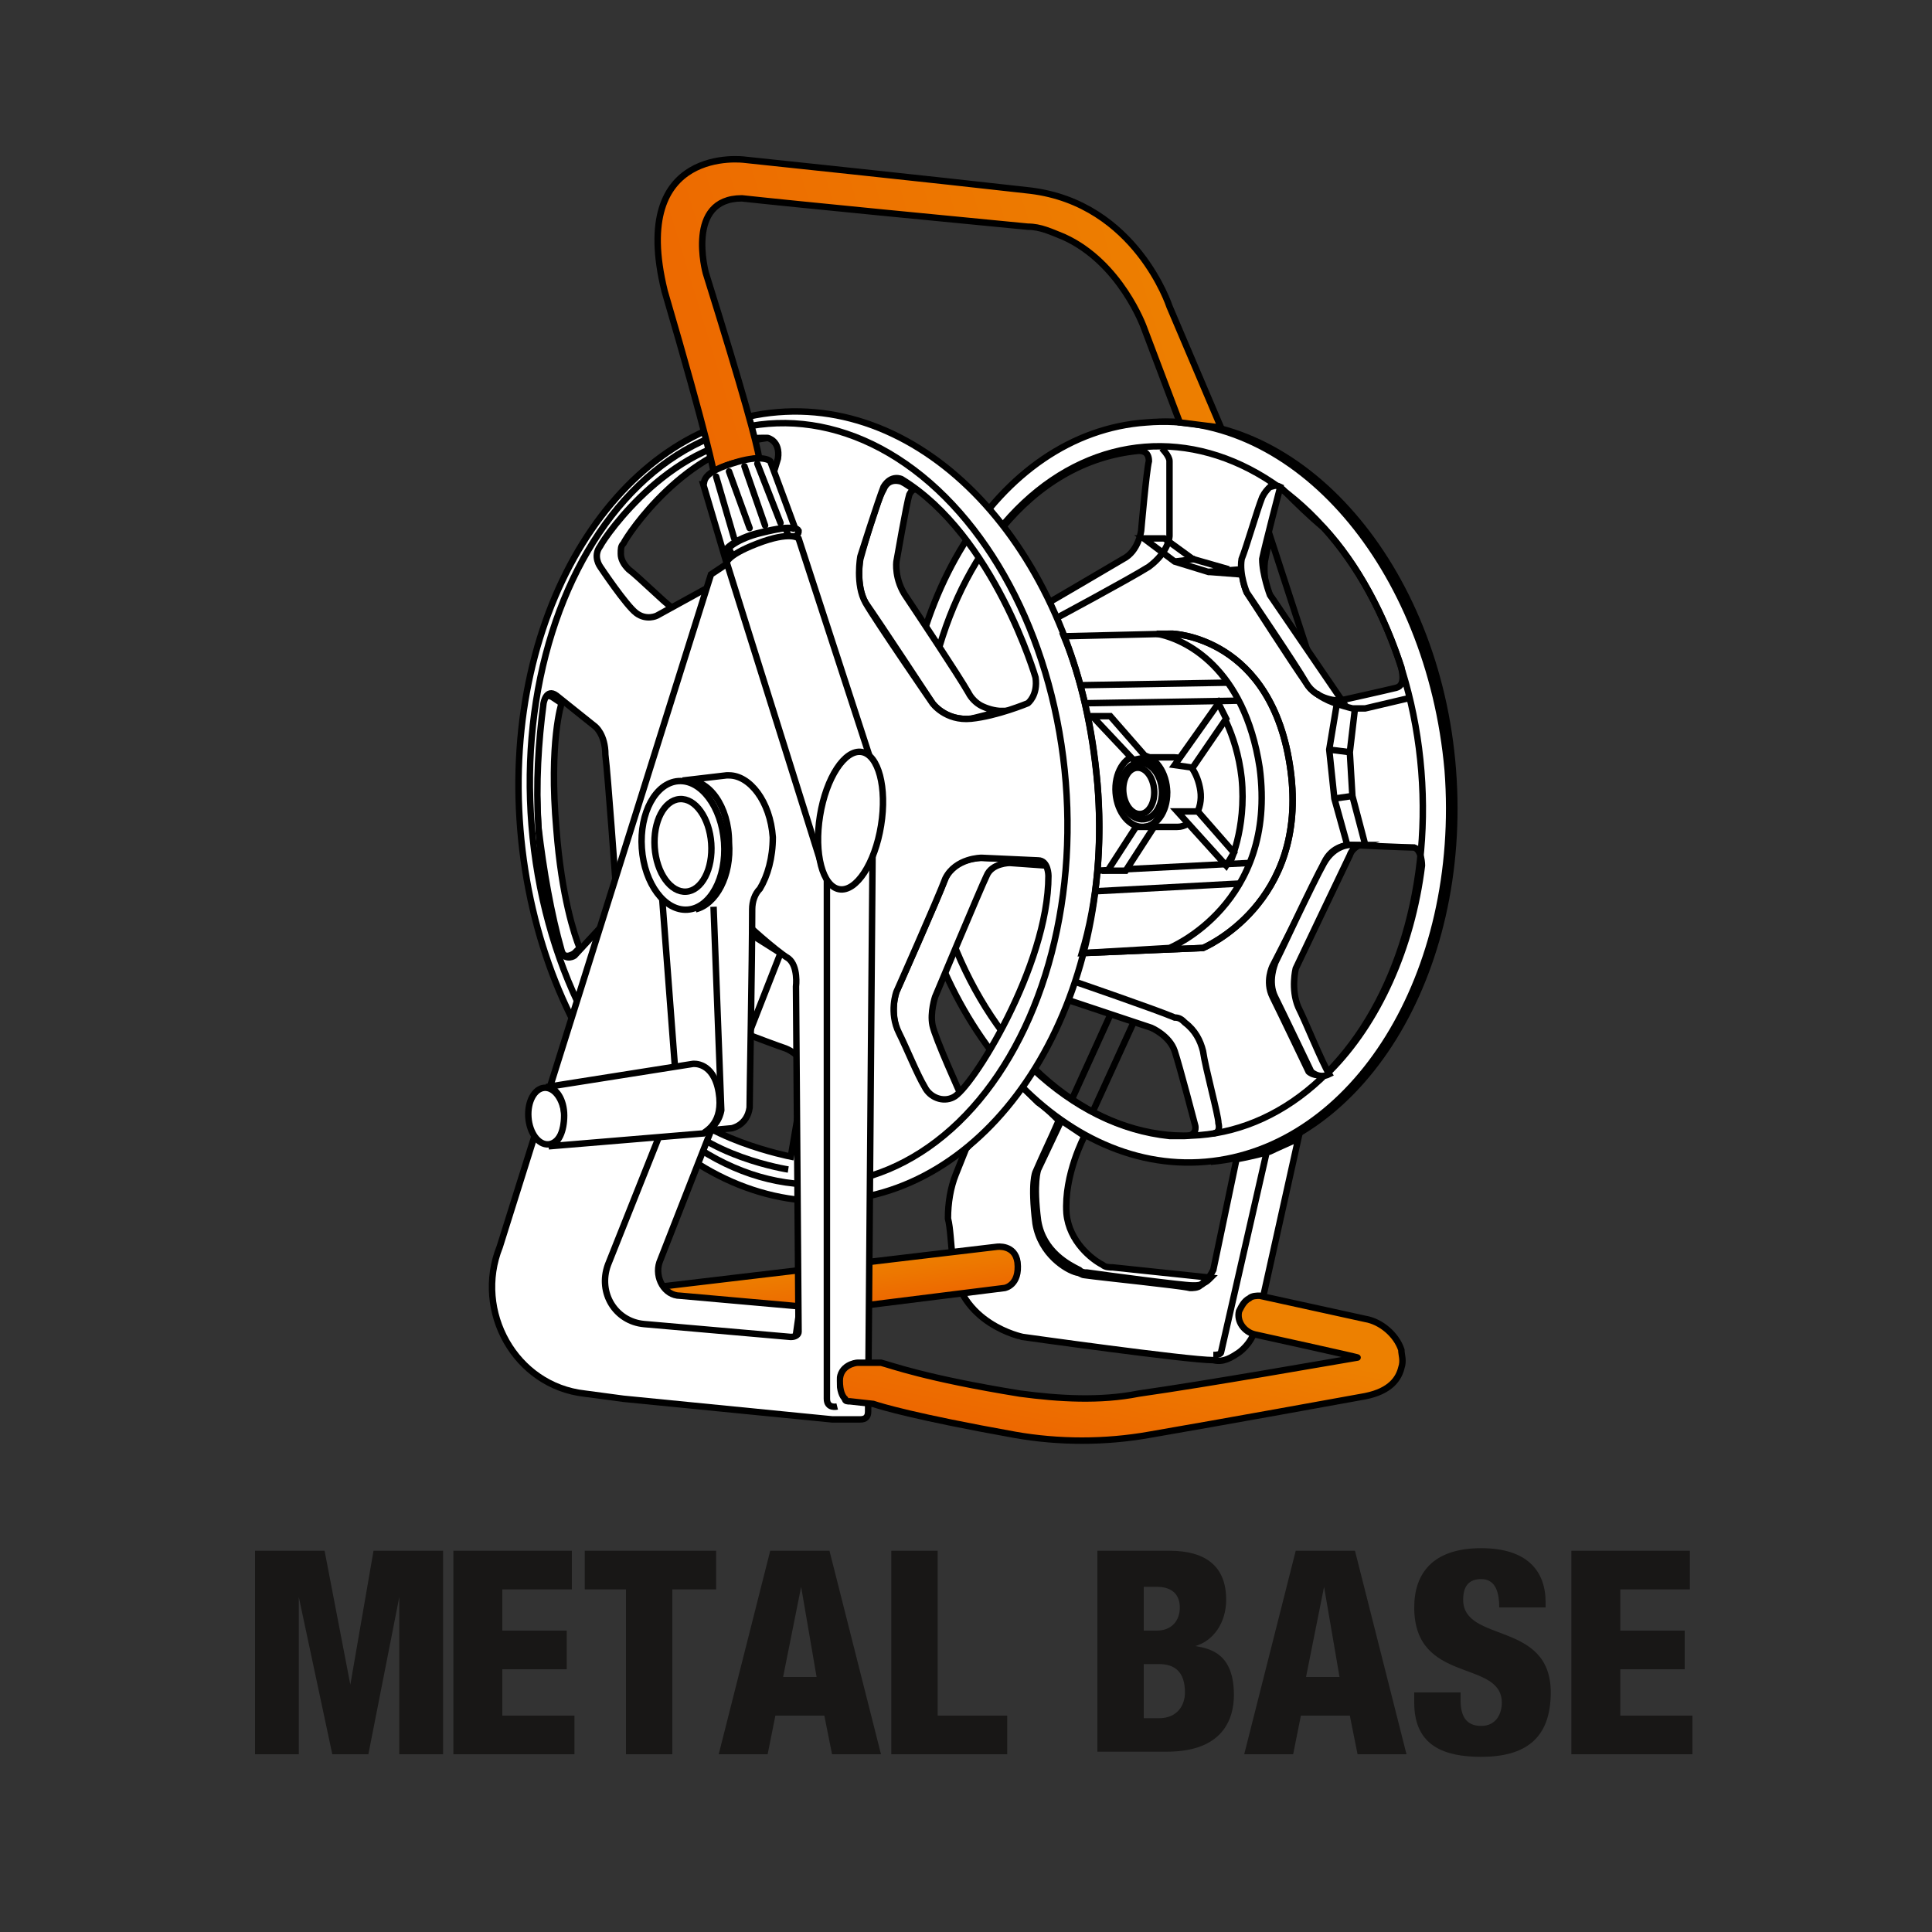 <?xml version="1.0" encoding="utf-8"?>
<!-- Generator: Adobe Illustrator 26.5.0, SVG Export Plug-In . SVG Version: 6.00 Build 0)  -->
<svg version="1.1" id="Layer_1" xmlns="http://www.w3.org/2000/svg" xmlns:xlink="http://www.w3.org/1999/xlink" x="0px" y="0px"
	 viewBox="0 0 75 75" style="enable-background:new 0 0 75 75;" xml:space="preserve">
<rect x="0" y="0" width="75" height="75" fill="#333333" stroke="none"/>
<style type="text/css">
	.st0{fill:#FFFFFF;stroke:#ED6600;stroke-width:1.455;stroke-miterlimit:10;}
	.st1{fill:url(#SVGID_1_);}
	.st2{display:none;fill:#FFFFFF;stroke:#ED6600;stroke-width:1.455;stroke-miterlimit:10;}
	.st3{fill:url(#SVGID_00000098917667122172704310000011866270209755297933_);}
	.st4{opacity:0.35;}
	.st5{fill:url(#SVGID_00000036970374572578979010000005328739373971176074_);}
	.st6{fill:#FFFFFF;stroke:#000000;stroke-width:0.25;stroke-miterlimit:10;}
	.st7{fill:none;stroke:#000000;stroke-width:0.25;stroke-miterlimit:10;}
	
		.st8{fill:url(#SVGID_00000051373122912204798100000008226761265514659752_);stroke:#000000;stroke-width:0.25;stroke-miterlimit:10;}
	
		.st9{fill:url(#SVGID_00000124119530602692693390000007728208255231986587_);stroke:#000000;stroke-width:0.25;stroke-miterlimit:10;}
	.st10{fill:none;stroke:#000000;stroke-width:0.25;stroke-linecap:round;stroke-linejoin:round;stroke-miterlimit:10;}
	
		.st11{fill:url(#SVGID_00000087411382542561104750000001892512088919316913_);stroke:#000000;stroke-width:0.25;stroke-miterlimit:10;}
	.st12{fill:url(#SVGID_00000023260092253335321060000017740033906837237676_);}
	.st13{fill:url(#SVGID_00000119840522470664276970000007853999395386998407_);}
	.st14{fill:url(#SVGID_00000116234142228807182350000004011669523254411398_);}
	.st15{fill:url(#SVGID_00000120559590454113925670000003715284151093246365_);}
	.st16{fill:#FFFFFF;stroke:#000000;stroke-width:0.241;stroke-miterlimit:10;}
	
		.st17{clip-path:url(#SVGID_00000118384827150769513290000012664774287917895596_);fill:#FFFFFF;stroke:#000000;stroke-width:0.241;stroke-miterlimit:10;}
	.st18{fill:none;stroke:#000000;stroke-width:0.241;stroke-miterlimit:10;}
	
		.st19{clip-path:url(#SVGID_00000140007378533296671260000017223047320694911145_);fill:none;stroke:#000000;stroke-width:0.241;stroke-miterlimit:10;}
	
		.st20{fill:url(#SVGID_00000163775221348871927300000013283036782527316919_);stroke:#000000;stroke-width:0.241;stroke-miterlimit:10;}
	
		.st21{fill:url(#SVGID_00000055683294299620125430000007106812652221330104_);stroke:#000000;stroke-width:0.241;stroke-miterlimit:10;}
	.st22{fill:none;stroke:#000000;stroke-width:0.241;stroke-linecap:round;stroke-linejoin:round;stroke-miterlimit:10;}
	
		.st23{fill:url(#SVGID_00000175323819782129522960000002609290560788370099_);stroke:#000000;stroke-width:0.241;stroke-miterlimit:10;}
	.st24{fill:none;stroke:#000000;stroke-width:0.237;stroke-linejoin:round;stroke-miterlimit:10;}
	.st25{fill:#FFFFFF;stroke:#000000;stroke-width:0.237;stroke-linejoin:round;stroke-miterlimit:10;}
	
		.st26{fill:url(#SVGID_00000126311444830715760570000001274312518144583586_);stroke:#000000;stroke-width:0.237;stroke-linejoin:round;stroke-miterlimit:10;}
	
		.st27{fill:url(#SVGID_00000180346499531273997700000015063305373647600788_);stroke:#000000;stroke-width:0.237;stroke-miterlimit:10;}
	
		.st28{fill:url(#SVGID_00000099634062269521251070000015916005748645548935_);stroke:#000000;stroke-width:0.237;stroke-linejoin:round;stroke-miterlimit:10;}
	
		.st29{fill:url(#SVGID_00000013183863135733449970000005800642837911144611_);stroke:#000000;stroke-width:0.237;stroke-linejoin:round;stroke-miterlimit:10;}
	.st30{fill:#ED7000;}
	.st31{fill:#181716;}
	.st32{fill:#ED7000;stroke:#FFFFFF;stroke-width:0.117;stroke-miterlimit:10;}
	.st33{display:none;fill:#FFFFFF;stroke:#ED7000;stroke-width:1.346;stroke-miterlimit:10;}
	.st34{fill:none;stroke:#ED7000;stroke-width:1.234;stroke-miterlimit:10;}
	
		.st35{fill:url(#SVGID_00000085965502587621134690000014855579458869927078_);stroke:#181716;stroke-width:0.499;stroke-miterlimit:10;}
	.st36{fill:none;stroke:#181716;stroke-width:0.499;stroke-miterlimit:10;}
	
		.st37{fill:url(#SVGID_00000122698998119390948060000003006921237242953111_);stroke:#181716;stroke-width:0.499;stroke-miterlimit:10;}
	.st38{fill:#FFFFFF;stroke:#181716;stroke-width:0.499;stroke-miterlimit:10;}
	.st39{fill:#181716;stroke:#181716;stroke-width:0.499;stroke-miterlimit:10;}
	.st40{fill:#54565A;stroke:#181716;stroke-width:0.499;stroke-miterlimit:10;}
	.st41{clip-path:url(#SVGID_00000125598167093755051440000013837432652954738609_);}
	.st42{fill-rule:evenodd;clip-rule:evenodd;fill:#54565A;stroke:#737478;stroke-width:0.631;stroke-miterlimit:10;}
	.st43{fill-rule:evenodd;clip-rule:evenodd;fill:none;stroke:#737478;stroke-width:2.482;stroke-miterlimit:10;}
	.st44{fill-rule:evenodd;clip-rule:evenodd;fill:#54565A;stroke:#A4A5A8;stroke-width:0.631;stroke-miterlimit:10;}
	.st45{fill-rule:evenodd;clip-rule:evenodd;fill:none;stroke:#A4A5A8;stroke-width:2.482;stroke-miterlimit:10;}
	.st46{fill-rule:evenodd;clip-rule:evenodd;fill:#54565A;stroke:#C7C8C9;stroke-width:0.631;stroke-miterlimit:10;}
	.st47{fill-rule:evenodd;clip-rule:evenodd;fill:none;stroke:#C7C8C9;stroke-width:2.482;stroke-miterlimit:10;}
	.st48{fill-rule:evenodd;clip-rule:evenodd;fill:url(#SVGID_00000070119119614364088070000013423886939785137582_);}
	.st49{fill-rule:evenodd;clip-rule:evenodd;fill:url(#SVGID_00000183944019902153552230000017003273664253483907_);}
	.st50{fill-rule:evenodd;clip-rule:evenodd;fill:none;stroke:#181716;stroke-width:0.631;stroke-miterlimit:10;}
	.st51{fill-rule:evenodd;clip-rule:evenodd;fill:#FFFFFF;stroke:#181716;stroke-width:0.631;stroke-miterlimit:10;}
	.st52{fill-rule:evenodd;clip-rule:evenodd;fill:#54565A;stroke:#181716;stroke-width:0.631;stroke-miterlimit:10;}
	.st53{fill-rule:evenodd;clip-rule:evenodd;fill:none;stroke:#181716;stroke-width:2.482;stroke-miterlimit:10;}
	.st54{clip-path:url(#SVGID_00000092428477555530249630000016364135239493555854_);}
	.st55{fill-rule:evenodd;clip-rule:evenodd;fill:none;stroke:#FFFFFF;stroke-width:0.565;stroke-miterlimit:10;}
	.st56{fill-rule:evenodd;clip-rule:evenodd;fill:none;stroke:#181716;stroke-width:0.565;stroke-miterlimit:10;}
	.st57{fill-rule:evenodd;clip-rule:evenodd;fill:none;stroke:#737478;stroke-width:0.565;stroke-miterlimit:10;}
	.st58{fill-rule:evenodd;clip-rule:evenodd;fill:none;stroke:#75767A;stroke-width:0.565;stroke-miterlimit:10;}
	.st59{fill:#1B75B2;}
	.st60{fill:#FFFFFF;}
	.st61{clip-path:url(#SVGID_00000080925922265970817190000013248779093930597030_);}
	.st62{fill:#54565A;}
	.st63{fill:#949598;}
	.st64{fill:#1A1C1C;}
	.st65{clip-path:url(#SVGID_00000011003451717682813490000001381014369959652992_);}
	.st66{fill-rule:evenodd;clip-rule:evenodd;fill:#FFFFFF;stroke:#181716;stroke-width:0.565;stroke-miterlimit:10;}
	.st67{fill-rule:evenodd;clip-rule:evenodd;fill:none;stroke:#181716;stroke-width:2.222;stroke-miterlimit:10;}
	.st68{clip-path:url(#SVGID_00000119112696212960429000000018341580070857125512_);}
	.st69{fill:none;stroke:#181716;stroke-width:1.808;stroke-miterlimit:10;}
	
		.st70{fill:none;stroke:url(#SVGID_00000152230629483931827310000011350026551690918820_);stroke-width:1.808;stroke-linecap:round;stroke-miterlimit:10;}
	.st71{opacity:0.15;}
	.st72{fill:none;stroke:#181716;stroke-width:0.221;stroke-linejoin:round;stroke-miterlimit:10;}
	.st73{fill:#A7A8A9;stroke:#181716;stroke-width:0.221;stroke-linecap:round;stroke-linejoin:round;stroke-miterlimit:10;}
	.st74{fill:#54565A;stroke:#181716;stroke-width:0.221;stroke-linecap:round;stroke-linejoin:round;stroke-miterlimit:10;}
	.st75{fill:#A5A7A3;stroke:#181716;stroke-width:0.221;stroke-linecap:round;stroke-linejoin:round;stroke-miterlimit:10;}
	.st76{fill:#54565A;stroke:#181716;stroke-width:0.221;stroke-linejoin:round;stroke-miterlimit:10;}
	.st77{fill:#27A0D7;}
	.st78{fill-rule:evenodd;clip-rule:evenodd;fill:#FFFFFF;}
	
		.st79{fill:url(#SVGID_00000080907343660131207520000007329008689417533075_);stroke:#181716;stroke-width:0.151;stroke-miterlimit:10;}
	.st80{fill:#6D6E71;stroke:#181716;stroke-width:0.151;stroke-miterlimit:10;}
	.st81{fill:none;stroke:#181716;stroke-width:0.687;stroke-miterlimit:10;}
	.st82{fill-rule:evenodd;clip-rule:evenodd;fill:#6D6E71;stroke:#181716;stroke-width:0.687;stroke-miterlimit:10;}
	
		.st83{fill-rule:evenodd;clip-rule:evenodd;fill:url(#SVGID_00000113315309112336571080000009390651394137588114_);stroke:#181716;stroke-width:0.687;stroke-miterlimit:10;}
	.st84{fill-rule:evenodd;clip-rule:evenodd;fill:#FFFFFF;stroke:#181716;stroke-width:0.687;stroke-miterlimit:10;}
	.st85{fill:#808080;stroke:#181716;stroke-width:0.151;stroke-miterlimit:10;}
	.st86{fill:none;stroke:#181716;stroke-width:0.151;stroke-miterlimit:10;}
	
		.st87{fill:url(#SVGID_00000026857913718673862710000009249744055199404176_);stroke:#181716;stroke-width:0.151;stroke-miterlimit:10;}
	.st88{fill-rule:evenodd;clip-rule:evenodd;fill:none;stroke:#181716;stroke-width:0.687;stroke-miterlimit:10;}
	
		.st89{fill-rule:evenodd;clip-rule:evenodd;fill:url(#SVGID_00000052063328825778458540000011308773587493557658_);stroke:#181716;stroke-width:0.687;stroke-miterlimit:10;}
	
		.st90{fill-rule:evenodd;clip-rule:evenodd;fill:#6D6E71;stroke:#181716;stroke-width:0.516;stroke-linecap:round;stroke-linejoin:round;stroke-miterlimit:10;}
	
		.st91{fill-rule:evenodd;clip-rule:evenodd;fill:url(#SVGID_00000157292109913926257530000002683597111354228392_);stroke:#181716;stroke-width:0.516;stroke-linecap:round;stroke-linejoin:round;stroke-miterlimit:10;}
	
		.st92{fill-rule:evenodd;clip-rule:evenodd;fill:#6D6E71;stroke:#181716;stroke-width:0.343;stroke-linecap:round;stroke-linejoin:round;stroke-miterlimit:10;}
	
		.st93{fill-rule:evenodd;clip-rule:evenodd;fill:#E31C24;stroke:#181716;stroke-width:0.516;stroke-linecap:round;stroke-linejoin:round;stroke-miterlimit:10;}
	
		.st94{fill-rule:evenodd;clip-rule:evenodd;fill:url(#SVGID_00000106860001450662244800000007145897433569070254_);stroke:#181716;stroke-width:0.516;stroke-linecap:round;stroke-linejoin:round;stroke-miterlimit:10;}
	.st95{display:none;fill:#FFFFFF;stroke:#ED6600;stroke-width:1.46;stroke-miterlimit:10;}
	.st96{fill:none;stroke:#ED7000;stroke-width:1.04;stroke-miterlimit:10;}
	.st97{clip-path:url(#SVGID_00000002363428314155855890000005601148295276479143_);}
	.st98{fill:#B0B1B2;}
	.st99{clip-path:url(#SVGID_00000137110336827840761320000012221303567004424596_);}
	.st100{fill:none;stroke:#181716;stroke-width:0.825;stroke-linejoin:round;stroke-miterlimit:10;}
	.st101{fill:#FFFFFF;stroke:#181716;stroke-width:0.825;stroke-linejoin:round;stroke-miterlimit:10;}
	.st102{fill:none;stroke:#ED7000;stroke-width:7.58;stroke-linejoin:round;stroke-miterlimit:10;}
	
		.st103{fill:url(#SVGID_00000117663358701606624910000006458766545444971151_);stroke:#181716;stroke-width:0.551;stroke-miterlimit:10;}
	.st104{fill:#9D9FA2;stroke:#181716;stroke-width:0.551;stroke-miterlimit:10;}
	
		.st105{fill:url(#SVGID_00000066501064434985057780000010064775741237334444_);stroke:#181716;stroke-width:0.551;stroke-miterlimit:10;}
	
		.st106{fill:url(#SVGID_00000020370733771165224190000003922557967038882459_);stroke:#181716;stroke-width:0.551;stroke-miterlimit:10;}
	.st107{fill:none;stroke:#181716;stroke-width:0.551;stroke-miterlimit:10;}
	.st108{fill:#9D9FA2;stroke:#181716;stroke-width:0.278;stroke-miterlimit:10;}
	
		.st109{clip-path:url(#SVGID_00000155826703264658211340000007577565045520022710_);fill:url(#SVGID_00000000937066855053659990000002731373206657730717_);stroke:#181716;stroke-width:0.441;stroke-miterlimit:10;}
	
		.st110{clip-path:url(#SVGID_00000155826703264658211340000007577565045520022710_);fill:#58595B;stroke:#181716;stroke-width:0.441;stroke-miterlimit:10;}
	
		.st111{clip-path:url(#SVGID_00000155826703264658211340000007577565045520022710_);fill:url(#SVGID_00000106834387727488561160000003381193068525440149_);stroke:#181716;stroke-width:0.441;stroke-miterlimit:10;}
	.st112{clip-path:url(#SVGID_00000165919694825233803240000005437618659874706615_);}
	
		.st113{fill:url(#SVGID_00000157279609775928717710000010812190002466532026_);stroke:#181716;stroke-width:0.551;stroke-miterlimit:10;}
	
		.st114{fill:url(#SVGID_00000050637147163434754730000010432005088330313621_);stroke:#181716;stroke-width:0.551;stroke-miterlimit:10;}
	
		.st115{fill:url(#SVGID_00000021108074570066884120000015311953145447814320_);stroke:#181716;stroke-width:0.551;stroke-miterlimit:10;}
	
		.st116{clip-path:url(#SVGID_00000055683570106736045420000012881233120644988093_);fill:url(#SVGID_00000078032013416180573480000008900684485688897704_);stroke:#181716;stroke-width:0.441;stroke-miterlimit:10;}
	
		.st117{clip-path:url(#SVGID_00000055683570106736045420000012881233120644988093_);fill:#58595B;stroke:#181716;stroke-width:0.441;stroke-miterlimit:10;}
	
		.st118{clip-path:url(#SVGID_00000055683570106736045420000012881233120644988093_);fill:url(#SVGID_00000010294907019773941920000015801835201745120386_);stroke:#181716;stroke-width:0.441;stroke-miterlimit:10;}
	.st119{clip-path:url(#SVGID_00000037657890116645438140000017144830156381041798_);}
	
		.st120{fill:url(#SVGID_00000070823107945384692110000008076720935959882900_);stroke:#181716;stroke-width:0.551;stroke-miterlimit:10;}
	
		.st121{fill:url(#SVGID_00000047772655990729651280000002127184839808132224_);stroke:#181716;stroke-width:0.551;stroke-miterlimit:10;}
	
		.st122{fill:url(#SVGID_00000076582302672258648870000005199978008958306709_);stroke:#181716;stroke-width:0.551;stroke-miterlimit:10;}
	
		.st123{clip-path:url(#SVGID_00000032614584014890464100000006124825330566582194_);fill:url(#SVGID_00000125577836153370106660000007128541315635026058_);stroke:#181716;stroke-width:0.441;stroke-miterlimit:10;}
	
		.st124{clip-path:url(#SVGID_00000032614584014890464100000006124825330566582194_);fill:#58595B;stroke:#181716;stroke-width:0.441;stroke-miterlimit:10;}
	
		.st125{clip-path:url(#SVGID_00000032614584014890464100000006124825330566582194_);fill:url(#SVGID_00000050642484331134997450000014370912504092885157_);stroke:#181716;stroke-width:0.441;stroke-miterlimit:10;}
	.st126{clip-path:url(#SVGID_00000182526703266016198220000011974662324001583801_);}
	.st127{display:none;fill:#FFFFFF;stroke:#ED7000;stroke-width:1.341;stroke-miterlimit:10;}
	.st128{fill-rule:evenodd;clip-rule:evenodd;fill:#54565A;stroke:#737478;stroke-width:0.55;stroke-miterlimit:10;}
	.st129{fill-rule:evenodd;clip-rule:evenodd;fill:none;stroke:#737478;stroke-width:2.162;stroke-miterlimit:10;}
	.st130{fill-rule:evenodd;clip-rule:evenodd;fill:#54565A;stroke:#A4A5A8;stroke-width:0.55;stroke-miterlimit:10;}
	.st131{fill-rule:evenodd;clip-rule:evenodd;fill:none;stroke:#A4A5A8;stroke-width:2.162;stroke-miterlimit:10;}
	.st132{fill-rule:evenodd;clip-rule:evenodd;fill:#54565A;stroke:#C7C8C9;stroke-width:0.55;stroke-miterlimit:10;}
	.st133{fill-rule:evenodd;clip-rule:evenodd;fill:none;stroke:#C7C8C9;stroke-width:2.162;stroke-miterlimit:10;}
	.st134{fill-rule:evenodd;clip-rule:evenodd;fill:#FFFFFF;stroke:#181716;stroke-width:0.55;stroke-miterlimit:10;}
	.st135{fill-rule:evenodd;clip-rule:evenodd;fill:#54565A;stroke:#181716;stroke-width:0.55;stroke-miterlimit:10;}
	.st136{fill-rule:evenodd;clip-rule:evenodd;fill:none;stroke:#181716;stroke-width:2.162;stroke-miterlimit:10;}
	.st137{clip-path:url(#SVGID_00000150822222659842456330000002382164634152119969_);}
	
		.st138{fill:url(#SVGID_00000067935926212016859810000000746140849305411257_);stroke:#181716;stroke-width:0.358;stroke-miterlimit:10;}
	
		.st139{fill:url(#SVGID_00000012455101932691111820000014846105852153669261_);stroke:#181716;stroke-width:0.358;stroke-miterlimit:10;}
	.st140{fill:none;stroke:#181716;stroke-width:0.358;stroke-miterlimit:10;}
	
		.st141{fill-rule:evenodd;clip-rule:evenodd;fill:url(#SVGID_00000181780560902468491920000009604361380693613717_);stroke:#181716;stroke-width:0.358;stroke-miterlimit:10;}
	.st142{fill-rule:evenodd;clip-rule:evenodd;fill:#FFFFFF;stroke:#181716;stroke-width:0.358;stroke-miterlimit:10;}
	
		.st143{fill:url(#SVGID_00000156585121383413602590000013609576814129339531_);stroke:#181716;stroke-width:0.358;stroke-miterlimit:10;}
	
		.st144{fill:url(#SVGID_00000108993745675113574430000016734771918778997388_);stroke:#181716;stroke-width:0.358;stroke-miterlimit:10;}
	
		.st145{fill:url(#SVGID_00000119833064774183908770000017003817325326079907_);stroke:#181716;stroke-width:0.358;stroke-miterlimit:10;}
	
		.st146{fill:url(#SVGID_00000133495056474059657380000018187177503749113257_);stroke:#181716;stroke-width:0.358;stroke-miterlimit:10;}
	.st147{fill:#FFFFFF;stroke:#181716;stroke-width:0.358;stroke-miterlimit:10;}
	.st148{display:none;fill:#FFFFFF;stroke:#ED7000;stroke-width:1.345;stroke-miterlimit:10;}
	.st149{fill:none;stroke:#ED7000;stroke-width:1.233;stroke-miterlimit:10;}
	
		.st150{fill:url(#SVGID_00000040549418089413415370000011973911570877421955_);stroke:#181716;stroke-width:0.499;stroke-miterlimit:10;}
	.st151{fill:#FFFFFF;stroke:#181716;stroke-width:0.454;stroke-miterlimit:10;}
	
		.st152{fill:url(#SVGID_00000133529609284262363830000006673450169401686455_);stroke:#181716;stroke-width:0.499;stroke-linejoin:round;stroke-miterlimit:10;}
	
		.st153{fill:url(#SVGID_00000094596101516508661270000004314452733056242854_);stroke:#181716;stroke-width:0.499;stroke-miterlimit:10;}
	
		.st154{fill:url(#SVGID_00000135668020205268730230000015126072813988736444_);stroke:#181716;stroke-width:0.499;stroke-miterlimit:10;}
	
		.st155{fill:url(#SVGID_00000135692605629702354560000011383750047053632425_);stroke:#181716;stroke-width:0.499;stroke-miterlimit:10;}
	
		.st156{fill:url(#SVGID_00000024690731287312439340000003203480085823914918_);stroke:#181716;stroke-width:0.499;stroke-miterlimit:10;}
	.st157{fill:none;stroke:#181716;stroke-width:0.454;stroke-miterlimit:10;}
	.st158{fill:#6D6E71;stroke:#181716;stroke-width:0.454;stroke-miterlimit:10;}
	.st159{fill:#181716;stroke:#181716;stroke-width:0.335;stroke-miterlimit:10;}
	.st160{fill:#FFFFFF;stroke:#181716;stroke-width:0.335;stroke-miterlimit:10;}
	.st161{clip-path:url(#SVGID_00000052076795576781057220000007295766277033728143_);}
	.st162{fill:none;stroke:#9D9FA2;stroke-width:0.905;stroke-linejoin:round;stroke-miterlimit:10;}
	.st163{fill:#FFFFFF;stroke:#9D9FA2;stroke-width:0.905;stroke-linejoin:round;stroke-miterlimit:10;}
	
		.st164{fill:url(#SVGID_00000022543810816139179510000005518996783462748084_);stroke:#000000;stroke-width:0.905;stroke-linejoin:round;stroke-miterlimit:10;}
	.st165{fill:#9D9FA2;}
	.st166{fill:#FFFFFF;stroke:#9D9FA2;stroke-width:0.905;stroke-miterlimit:10;}
	
		.st167{fill:url(#SVGID_00000003091015289212750660000009163467911915723423_);stroke:#000000;stroke-width:0.905;stroke-linejoin:round;stroke-miterlimit:10;}
	
		.st168{fill:url(#SVGID_00000076586515934092507800000012109723926793658811_);stroke:#000000;stroke-width:0.905;stroke-linejoin:round;stroke-miterlimit:10;}
	
		.st169{fill:url(#SVGID_00000054956581743429621530000004305031102549182605_);stroke:#000000;stroke-width:0.905;stroke-linejoin:round;stroke-miterlimit:10;}
	.st170{fill:none;stroke:#000000;stroke-width:0.905;stroke-linejoin:round;stroke-miterlimit:10;}
</style>
<g>
	<path class="st2" d="M62.2,73.9H12.8c-6.4,0-11.6-5.2-11.6-11.6V12.8c0-6.4,5.2-11.6,11.6-11.6h49.5c6.4,0,11.6,5.2,11.6,11.6v49.5
		C73.9,68.7,68.7,73.9,62.2,73.9z"/>
	<g>
		<g>
			<g>
				<g>
					<polygon class="st6" points="39,41.3 39,41.3 39,41.3 					"/>
				</g>
			</g>
			<path class="st6" d="M37.1,45.6l0.4-1l2.2-2.4c0.2,0.2,0.4,0.4,0.6,0.6c0.3,0.2,0.6,0.5,0.8,0.7c-0.3,0.7-0.6,1.3-0.9,2
				c0,0-0.2,0.4,0,2c0.2,1.2,1.2,1.8,1.6,1.9c0.1,0,0.2,0.1,0.3,0.1c0.7,0.1,3.7,0.4,4.1,0.5c0.1,0,0.3,0,0.4-0.1
				c0.2-0.1,0.4-0.4,0.5-0.6l0.9-4.3l0,0c0,0,0,0,0,0c0,0,0.6-0.1,1.3-0.3c0,0,0.2-0.1,1.1-0.5l-1.6,7.2c-0.1,0.4-0.3,0.8-0.7,1.1
				c-0.3,0.2-0.6,0.4-1,0.3c-1,0-7.4-0.9-7.4-0.9S37.2,51.4,37,49c-0.1-0.8-0.1-1.3-0.2-1.7C36.8,46.7,36.9,46.1,37.1,45.6z"/>
			<path class="st7" d="M47,45.1c5.8-0.5,10-7.3,9.4-15.2c-0.6-7.9-5.9-14-11.7-13.5"/>
			<linearGradient id="SVGID_1_" gradientUnits="userSpaceOnUse" x1="32.507" y1="50.882" x2="32.299" y2="49.064">
				<stop  offset="0" style="stop-color:#ED6600"/>
				<stop  offset="1" style="stop-color:#ED8000"/>
			</linearGradient>
			<path style="fill:url(#SVGID_1_);stroke:#000000;stroke-width:0.25;stroke-miterlimit:10;" d="M39,50l-13.6,1.7
				c0,0-0.1-1.3-0.2-1.7l13.5-1.6c0,0,0.7-0.1,0.8,0.6C39.6,49.9,39,50,39,50z"/>
			<path class="st7" d="M34.8,32.9c0,0,0,0.2-0.3,0.3"/>
			<path class="st6" d="M44.5,16.4c5.8-0.5,11,5.6,11.7,13.5c0.6,7.9-3.6,14.7-9.4,15.2c-5.8,0.5-11-5.6-11.7-13.5
				C34.5,23.6,38.7,16.8,44.5,16.4z M49.4,38.7c0.3,0.6,1.4,2.9,1.4,2.9s0.3,0.3,0.8,0c1.9-1.9,3.2-4.8,3.6-8c0,0,0-0.6-0.3-0.7
				c-0.3,0-2.5-0.1-2.5-0.1s-0.7,0-1,0.7s-2,4-2,4S49.1,38.1,49.4,38.7z M48.4,23c0,0,1.8,2.8,2.3,3.5c0.4,0.7,1.3,0.7,1.3,0.7
				s1.8-0.4,2.2-0.5c0.4-0.1,0.2-0.7,0.2-0.8c-0.7-2.1-1.7-4-3-5.4c-0.6-0.5-1.1-1-1.4-1.3c-0.1-0.1-0.1-0.1-0.2-0.2
				c-0.1-0.1-0.3-0.1-0.4,0c-0.2,0.1-0.3,0.2-0.3,0.4c-0.2,0.5-0.6,1.9-0.8,2.4C48.1,22.4,48.4,23,48.4,23z M45.4,44.1
				c0.2,0,0.4,0,0.5,0c0,0,0.1,0,0.1,0c0.5,0,0.4-0.4,0.4-0.4s-0.6-2.3-0.8-2.9c-0.2-0.6-0.9-0.9-0.9-0.9l-3.3-1.1
				c-0.2,0.9-1.3,2.7-1.3,2.7C41.7,43,43.5,43.9,45.4,44.1z M40.7,23.4c0,0,2.4-1.4,2.9-1.7c0.6-0.3,0.7-1.1,0.7-1.1
				s0.2-2.3,0.3-2.7c0-0.4-0.3-0.4-0.4-0.4c-2.1,0.2-3.9,1.3-5.3,3C39.5,20.9,40.7,23.4,40.7,23.4z"/>
			
				<ellipse transform="matrix(0.997 -7.981277e-02 7.981277e-02 0.997 -2.309 3.73)" class="st7" cx="45.5" cy="30.7" rx="9.7" ry="13.4"/>
			<path class="st6" d="M33.4,21.7c0,0,0.6-2.2,0.9-2.7c0.2-0.5,0.7-0.3,0.7-0.3c0.2,0.1,0.3,0.2,0.5,0.3c0,0-0.1,0-0.2,0.2
				c-0.1,0.3-0.5,2.6-0.5,2.6s-0.1,0.7,0.4,1.4c0.4,0.6,2,3,2.4,3.7c0.1,0.2,0.3,0.4,0.5,0.5c0.2,0.1,0.5,0.2,0.8,0.2
				c-0.4,0.1-0.8,0.2-1.2,0.3c-1,0.1-1.5-0.6-1.5-0.6s-2.1-3.2-2.6-3.9C33.2,22.7,33.4,21.7,33.4,21.7z"/>
			<path class="st6" d="M34.8,38.5c0,0,1.6-3.6,1.9-4.4c0.3-0.8,1.4-0.8,1.4-0.8l2.2,0.1c0.1,0,0.2,0.1,0.3,0.2l-1.4-0.1
				c0,0-0.7,0-0.9,0.5c-0.2,0.4-2,4.7-2,4.7s-0.2,0.6-0.1,1.1c0.1,0.5,1.1,2.7,1.1,2.7c-0.1,0.1-0.2,0.2-0.3,0.2c0,0,0,0,0,0
				c-0.4,0.2-0.9,0-1.1-0.4c-0.3-0.6-0.8-1.5-1-2.1C34.5,39.3,34.8,38.5,34.8,38.5z"/>
			<path class="st6" d="M20.9,32.1c-0.1-1.6-0.1-3.2,0.1-4.7c0,0,0.1-0.6,0.5-0.3l0.3,0.2c0,0-0.5,1.5-0.2,4.9
				c0.2,2.6,0.7,4.1,0.9,4.6l-0.2,0.2c0,0-0.4,0.3-0.5-0.1C21.4,35.5,21.1,33.8,20.9,32.1z"/>
			<path class="st6" d="M23.2,21.2c0.2-0.4,2.9-4.4,6.5-4.2c0,0,0,0,0.1,0c-3.2,0.4-5.4,3.7-5.6,4.1c-0.1,0.1-0.1,0.2-0.1,0.4
				c0,0.2,0.1,0.4,0.3,0.6c0.4,0.3,1.4,1.3,1.7,1.5c0,0-0.4,0.2-0.4,0.3l-0.2,0.1c0,0-0.4,0.2-0.8-0.1c-0.4-0.3-1.4-1.8-1.4-1.8
				S23,21.6,23.2,21.2z"/>
			<path class="st6" d="M30.2,16c6.2-0.5,11.7,5.9,12.4,14.4c0.7,8.4-3.8,15.7-10,16.2c-6.2,0.5-11.7-5.9-12.4-14.4
				C19.5,23.7,24,16.5,30.2,16z M34.9,40.1c0.3,0.6,0.7,1.6,1,2.1c0.2,0.4,0.7,0.6,1.1,0.4c0,0,0,0,0,0c0.7-0.3,3.7-5.1,3.7-8.6
				c0,0,0-0.6-0.4-0.6l-2.2-0.1c0,0-1,0-1.4,0.8c-0.3,0.8-1.9,4.4-1.9,4.4S34.5,39.3,34.9,40.1z M33.6,23.4c0.4,0.7,2.6,3.9,2.6,3.9
				s0.5,0.7,1.5,0.6c1-0.1,2.2-0.6,2.2-0.6s0.4-0.3,0.3-1c0,0-1.6-5.5-5.2-7.7c0,0-0.4-0.2-0.7,0.3c-0.2,0.5-0.9,2.7-0.9,2.7
				S33.2,22.7,33.6,23.4z M30.7,44.9l0.6-3.5c0,0-0.3-0.5-0.8-0.7c-0.6-0.2-3.2-1.2-3.2-1.2l-1.3,3C27.1,44.2,30.7,44.9,30.7,44.9z
				 M24.7,23.8c0.4,0.3,0.8,0.1,0.8,0.1l2-1.1l1.4-0.8c0,0,1.1-3.5,1.3-4.2c0.1-0.7-0.4-0.8-0.4-0.8c-3.6-0.1-6.3,3.8-6.5,4.2
				C23,21.6,23.3,22,23.3,22S24.3,23.5,24.7,23.8z M20.9,32.1c0.1,1.8,0.4,3.4,0.9,4.9c0.2,0.3,0.5,0.1,0.5,0.1l1.2-1.3l0.4-1.5
				c0,0-0.3-4.2-0.4-5c0-0.8-0.4-1.1-0.4-1.1L21.6,27c-0.4-0.3-0.5,0.3-0.5,0.3C20.9,28.8,20.8,30.4,20.9,32.1z"/>
			
				<ellipse transform="matrix(0.997 -7.981277e-02 7.981277e-02 0.997 -2.393 2.572)" class="st7" cx="31" cy="31.2" rx="10.4" ry="14.8"/>
			<path class="st7" d="M30.6,45.4c0,0-3.3-0.5-4.7-2.4"/>
			<g>
				<path class="st6" d="M52.1,27.2L52.1,27.2L52.1,27.2C52.1,27.1,52.1,27.2,52.1,27.2z"/>
				<path class="st7" d="M50.8,25.4l-1.5-4.6l-0.2,1c0,0-0.1,0.8,0.2,1.3C49.6,23.5,50.8,25.4,50.8,25.4z"/>
				<path class="st6" d="M49.3,23.1l2.8,4.1c0,0,0,0,0,0c0,0-0.1,0-0.1,0s-0.9,0-1.3-0.7c-0.4-0.7-2.3-3.5-2.3-3.5s-0.3-0.7-0.2-1.3
					c0.2-0.5,0.6-1.9,0.8-2.4c0.1-0.2,0.2-0.3,0.3-0.4c0.1,0,0.2-0.1,0.4,0c0,0-0.6,2.3-0.7,2.8C49,22.3,49.3,23.1,49.3,23.1z"/>
			</g>
			<path class="st6" d="M51.4,33.5c0.4-0.7,1-0.7,1-0.7s0.1,0,0.4,0c0,0-0.3,0.1-0.4,0.4c-0.1,0.2-2.1,4.4-2.1,4.4s-0.2,0.8,0.1,1.5
				c0.3,0.6,0.9,2.1,1.2,2.6c-0.4,0.2-0.7-0.1-0.7-0.1s-1.1-2.3-1.4-2.9c-0.3-0.6,0-1.3,0-1.3S51,34.2,51.4,33.5z"/>
			<path class="st7" d="M54.7,27.1L53,27.5c-0.2,0-0.4,0-0.5,0c-0.4-0.1-1.1-0.3-1.4-0.6"/>
			<path class="st7" d="M47.1,44c0,0,0.3,0,0.2-0.4c0-0.3-0.5-2.1-0.6-2.8c-0.1-0.4-0.3-0.8-0.7-1.1c-0.1-0.1-0.2-0.2-0.4-0.2
				c-0.7-0.3-3.9-1.4-3.9-1.4"/>
			<path class="st7" d="M45.1,17.4c0,0,0.3,0.3,0.3,0.5s0,2.9,0,2.9s0,0.6-0.8,1.2c-0.8,0.5-3.6,2-3.6,2"/>
			
				<linearGradient id="SVGID_00000164483188363749225140000000852715785272698503_" gradientUnits="userSpaceOnUse" x1="24.088" y1="15.511" x2="46.002" y2="8.84">
				<stop  offset="0" style="stop-color:#ED6600"/>
				<stop  offset="1" style="stop-color:#ED8000"/>
			</linearGradient>
			
				<path style="fill:url(#SVGID_00000164483188363749225140000000852715785272698503_);stroke:#000000;stroke-width:0.25;stroke-miterlimit:10;" d="
				M47.4,16.6l-2-4.7c0,0-1.3-4-5.4-4.5C36.5,7,28.9,6.2,28.9,6.2s-4.5-0.6-3.1,5.1c1.7,5.8,1.9,7,1.9,7c0.2-0.1,0.4-0.2,0.7-0.3
				c0.4-0.1,0.9-0.2,0.9-0.2s1.1,2.4-1.9-7.2c0,0-0.8-2.9,1.4-2.9c1.8,0.2,9,0.9,11.1,1.1c0.5,0,0.9,0.2,1.4,0.4
				c2.2,1,3.1,3.5,3.1,3.5l1.4,3.7L47.4,16.6z"/>
			<path class="st6" d="M28.2,21.5c0.1,0.2,0.7,0.1,1.5-0.1c0.6-0.2,1-0.4,1.2-0.6c0.1-0.1,0.1-0.1,0.1-0.2
				c-0.1-0.2-0.7-0.1-1.5,0.1S28.1,21.3,28.2,21.5z"/>
			<path class="st6" d="M28.4,18c1.2-0.4,1.5-0.1,1.5-0.1l1,2.7c-0.1-0.2-0.7-0.1-1.5,0.1c-0.8,0.2-1.3,0.6-1.3,0.8l-0.8-2.7
				C27.4,18.8,27.1,18.4,28.4,18z"/>
			<line class="st10" x1="30.3" y1="20.3" x2="29.4" y2="18"/>
			<line class="st10" x1="29.7" y1="20.4" x2="28.9" y2="18.1"/>
			<line class="st10" x1="29.1" y1="20.5" x2="28.3" y2="18.3"/>
			<line class="st10" x1="28.5" y1="20.9" x2="27.8" y2="18.5"/>
			<line class="st7" x1="30.6" y1="20.8" x2="30.5" y2="20.5"/>
			<line class="st7" x1="28.4" y1="21.5" x2="28.3" y2="21.3"/>
			<path class="st7" d="M42.6,30.4c-0.2-2.1-0.6-4-1.3-5.7l0,0l4.2-0.1c0,0,3.9,0.1,4.6,5.3c0.7,5.2-3.4,6.9-3.4,6.9L42,37l0,0
				C42.6,35,42.8,32.7,42.6,30.4z"/>
			<path class="st7" d="M45.4,36.8c0,0,4.2-1.7,3.5-7c-0.6-3.9-2.9-5-4-5.2l0.6,0c0,0,3.9,0.1,4.6,5.3c0.7,5.2-3.4,6.9-3.4,6.9
				L42,37l0,0c0,0,0,0,0,0L45.4,36.8z"/>
			<line class="st7" x1="48.1" y1="27.2" x2="42.1" y2="27.3"/>
			<line class="st7" x1="48.5" y1="33.5" x2="42.6" y2="33.8"/>
			<line class="st7" x1="48.1" y1="34.3" x2="42.5" y2="34.6"/>
			<line class="st7" x1="47.7" y1="26.5" x2="41.9" y2="26.6"/>
			<polyline class="st7" points="51.9,27.3 51.6,29.1 51.8,31 52.3,32.8 			"/>
			<polyline class="st7" points="52.6,27.5 52.4,29.2 52.5,30.9 53,32.8 			"/>
			<line class="st7" x1="51.6" y1="29.1" x2="52.4" y2="29.2"/>
			<line class="st7" x1="51.8" y1="31" x2="52.5" y2="30.9"/>
			<polyline class="st7" points="48.2,22.1 46.9,22.2 45.6,21.8 44.4,20.9 45.2,20.9 46.3,21.7 47.7,22.1 			"/>
			<line class="st7" x1="48.2" y1="22.3" x2="46.9" y2="22.2"/>
			<line class="st7" x1="45.6" y1="21.8" x2="46.4" y2="21.7"/>
			<path class="st7" d="M47.7,33.6c0,0,0.7-1.4,0.5-3.4c-0.2-1.8-1-2.9-1-2.9"/>
			<path class="st7" d="M44.4,32.1c0.5,0,0.9-0.7,0.9-1.4c-0.1-0.7-0.5-1.3-1-1.3l0,0l1.3,0c0,0,0,0,0,0l0,0l0,0
				c0.5,0,0.9,0.6,1,1.3c0.1,0.7-0.3,1.4-0.9,1.4c0,0-0.1,0-0.1,0L44.4,32.1L44.4,32.1C44.4,32.1,44.4,32.1,44.4,32.1z"/>
			<line class="st7" x1="41.6" y1="42.7" x2="43.1" y2="39.4"/>
			<line class="st7" x1="42.4" y1="43.2" x2="44" y2="39.7"/>
			<g>
				<path class="st6" d="M25.3,48.6C25.3,48.6,25.3,48.6,25.3,48.6C25.3,48.6,25.3,48.6,25.3,48.6z"/>
				<path class="st6" d="M25.3,48.8C25.3,48.8,25.3,48.8,25.3,48.8C25.3,48.9,25.3,48.9,25.3,48.8C25.3,48.9,25.3,48.8,25.3,48.8z"
					/>
				<path class="st6" d="M25.4,49.3c0-0.1,0-0.1,0-0.2C25.4,49.2,25.4,49.2,25.4,49.3z"/>
				<path class="st6" d="M25.4,49.7c0-0.1,0-0.1,0-0.2C25.4,49.5,25.4,49.6,25.4,49.7z"/>
			</g>
			<path class="st7" d="M28.9,35.8l-0.8-0.7c-0.2-0.1-0.4-0.1-0.5,0.1L23.8,44"/>
			<line class="st7" x1="33" y1="37.8" x2="32.8" y2="51.8"/>
			<path class="st7" d="M21.6,42.3c0,0,1.6,0.9,2.2,1.7l0.4,0.3c0.1,0.1,0.1,0.1,0,0.2L24,45.1"/>
			<path class="st7" d="M49.2,44.6l-1.8,7.9c0,0,0,0.1-0.3,0.1"/>
			<path class="st6" d="M41.2,43.5L41.2,43.5c0.3,0.2,0.6,0.4,0.9,0.6l0,0c0,0-0.8,1.5-0.7,3c0.1,1.1,1,1.8,1.4,2
				c0.1,0.1,0.3,0.1,0.4,0.1l3.8,0.4c-0.1,0.1-0.2,0.2-0.3,0.2c-0.1,0.1-0.2,0.1-0.4,0.1c-0.4,0-3.4-0.4-4.1-0.5
				c-0.1,0-0.2,0-0.3-0.1c-0.4-0.2-1.4-0.7-1.6-1.9c-0.2-1.5,0-2,0-2L41.2,43.5z"/>
			
				<ellipse transform="matrix(0.997 -7.981277e-02 7.981277e-02 0.997 -2.311 3.635)" class="st7" cx="44.3" cy="30.7" rx="1" ry="1.4"/>
			
				<ellipse transform="matrix(0.997 -7.981277e-02 7.981277e-02 0.997 -2.311 3.635)" class="st7" cx="44.3" cy="30.7" rx="0.8" ry="1.1"/>
			
				<ellipse transform="matrix(0.997 -7.981277e-02 7.981277e-02 0.997 -2.312 3.622)" class="st7" cx="44.2" cy="30.7" rx="0.6" ry="0.9"/>
			<polygon class="st6" points="47.3,27.3 45.6,29.7 46.3,29.8 47.6,27.9 			"/>
			<polygon class="st6" points="47.6,33.6 45.7,31.5 46.5,31.5 47.9,33.1 			"/>
			<polygon class="st6" points="44,29.5 42.4,27.8 43.1,27.8 44.5,29.4 			"/>
			<polygon class="st6" points="43.7,33.8 44.8,32.1 44.1,32.1 43,33.8 			"/>
		</g>
		<path class="st6" d="M30.9,50.7l-4.5-0.4c-0.6,0-1-0.7-0.8-1.3L30.3,37l-1.9-1.2l-6,15.4l8.2,0.8c0.1,0,0.3-0.1,0.3-0.2l0.1-0.7
			C31.2,50.8,31.1,50.7,30.9,50.7z"/>
		<path class="st6" d="M33.9,29.8L31,20.9c0,0-0.3-0.3-1.6,0.2c-1.3,0.5-1.2,0.8-1.2,0.8l-0.6,0.4l-8.2,26.1c-1,2.5,0.6,5.4,3.3,5.7
			l1.5,0.2c0,0,0,0,0,0l0,0l8.1,0.8c0.2,0,0.4,0,0.5,0l0.6,0c0.2,0,0.3-0.1,0.3-0.3L33.9,29.8z M30.9,38.3L31,51.7
			c0,0.1-0.1,0.2-0.3,0.2L25,51.4c-1.1-0.1-1.8-1.2-1.4-2.3l5.3-13.3c0,0,1.2,1.1,1.7,1.4C31,37.5,30.9,38.3,30.9,38.3z"/>
		<g>
			
				<ellipse transform="matrix(0.998 -7.083868e-02 7.083868e-02 0.998 -2.258 1.96)" class="st6" cx="26.5" cy="32.8" rx="1.1" ry="1.8"/>
			<polygon class="st6" points="25.7,34.8 26.2,41.4 26.7,43.9 27.3,43.9 28.2,43.4 28.1,34.9 26.5,34.5 			"/>
			
				<ellipse transform="matrix(0.998 -7.083868e-02 7.083868e-02 0.998 -2.258 1.96)" class="st6" cx="26.5" cy="32.8" rx="1.6" ry="2.5"/>
			<g>
				<path class="st6" d="M26.7,35.3L26.7,35.3C26.7,35.3,26.7,35.3,26.7,35.3L26.7,35.3z"/>
				<path class="st6" d="M27.7,35.2l0.3,7.9c0,0-0.1,0.7-0.7,0.8l1.1-0.1c0,0,0.6-0.1,0.7-0.8c0-0.6,0.1-5.6,0.1-7.7
					c0-0.3,0.1-0.6,0.3-0.8c0.3-0.5,0.5-1.2,0.5-2c-0.1-1.4-0.9-2.4-1.7-2.4c0,0-0.1,0-0.1,0l-1.7,0.2c0,0,0,0,0.1,0
					c0.9-0.1,1.7,1,1.7,2.4c0.1,1.3-0.5,2.4-1.3,2.6"/>
			</g>
			
				<ellipse transform="matrix(0.998 -7.083868e-02 7.083868e-02 0.998 -3.014 1.614)" class="st6" cx="21.2" cy="43.3" rx="0.7" ry="1.1"/>
			<path class="st6" d="M27.9,42.4c-0.2-1.2-1-1.1-1-1.1l-5.7,0.9c0.4,0,0.7,0.5,0.7,1.1c0,0.6-0.2,1.1-0.6,1.2l6-0.5
				C27.4,43.9,28.1,43.6,27.9,42.4z"/>
			
				<ellipse transform="matrix(0.998 -7.083868e-02 7.083868e-02 0.998 -2.258 1.96)" class="st6" cx="26.5" cy="32.8" rx="1.1" ry="1.8"/>
		</g>
		<line class="st7" x1="28.2" y1="21.8" x2="31.9" y2="33.6"/>
		
			<linearGradient id="SVGID_00000072238810875469117350000008059675664621424296_" gradientUnits="userSpaceOnUse" x1="42.835" y1="56.562" x2="43.916" y2="51.265">
			<stop  offset="0" style="stop-color:#ED6600"/>
			<stop  offset="1" style="stop-color:#ED8000"/>
		</linearGradient>
		
			<path style="fill:url(#SVGID_00000072238810875469117350000008059675664621424296_);stroke:#000000;stroke-width:0.25;stroke-miterlimit:10;" d="
			M33.9,54.5c0.3,0.1,1.6,0.5,5.5,1.2c1.7,0.3,3.5,0.3,5.2,0c2.9-0.5,7.3-1.3,8.4-1.5c1-0.2,1.3-0.7,1.4-1.1c0.1-0.3,0-0.5,0-0.7
			c-0.2-0.6-0.8-1.1-1.4-1.2l-4.1-0.9c-0.1,0-0.3,0-0.4,0.1c-0.2,0.1-0.3,0.3-0.4,0.5c0,0,0,0,0,0c-0.1,0.4,0.2,0.8,0.6,0.9
			c0,0,4.1,0.9,4,0.9c-1.2,0.2-5.7,1-8.5,1.4c-1.5,0.3-3.1,0.2-4.6,0c-3.7-0.6-5-1.1-5.4-1.2c0,0,0,0,0,0l-0.9,0c0,0,0,0,0,0
			c-0.1,0-0.7,0.1-0.7,0.7c0,0.4,0.1,0.6,0.2,0.7c0,0.1,0.1,0.1,0.2,0.1L33.9,54.5C33.9,54.5,33.9,54.5,33.9,54.5z"/>
		<path class="st6" d="M32.5,54.6c0,0-0.4,0.1-0.4-0.3c0-0.4,0-20.8,0-20.8"/>
		<ellipse transform="matrix(0.16 -0.987 0.987 0.16 -3.748 59.323)" class="st6" cx="33" cy="31.9" rx="2.7" ry="1.2"/>
	</g>
</g>
<g>
	<path class="st31" d="M9.9,60.2h2.7l1,5.2h0l0.9-5.2h2.7v7.9h-1.7v-6.1h0l-1.2,6.1h-1.4l-1.3-6.1h0v6.1H9.9V60.2z"/>
	<path class="st31" d="M17.7,60.2h4.5v1.5h-2.7v1.6h2.5v1.5h-2.5v1.8h2.8v1.5h-4.7V60.2z"/>
	<path class="st31" d="M24.4,61.7h-1.7v-1.5h5.1v1.5h-1.7v6.4h-1.8V61.7z"/>
	<path class="st31" d="M29.9,60.2h2.3l2,7.9h-1.9L32,66.6h-1.9l-0.3,1.5h-1.9L29.9,60.2z M31.1,61.6L31.1,61.6l-0.7,3.5h1.3
		L31.1,61.6z"/>
	<path class="st31" d="M34.6,60.2h1.8v6.4h2.7v1.5h-4.5V60.2z"/>
	<path class="st31" d="M42.5,60.2h2.9c1.4,0,2.2,0.6,2.2,1.9c0,0.9-0.5,1.6-1.2,1.8v0c0.6,0.1,1.5,0.3,1.5,1.9
		c0,0.9-0.4,2.2-2.6,2.2h-2.7V60.2z M44.4,63.3h0.5c0.6,0,0.9-0.4,0.9-0.9c0-0.4-0.2-0.8-0.9-0.8h-0.5V63.3z M44.4,66.7H45
		c0.7,0,1-0.5,1-1c0-0.8-0.4-1.1-1-1.1h-0.6V66.7z"/>
	<path class="st31" d="M50.3,60.2h2.3l2,7.9h-1.9l-0.3-1.5h-1.9l-0.3,1.5h-1.9L50.3,60.2z M51.4,61.6L51.4,61.6l-0.7,3.5h1.3
		L51.4,61.6z"/>
	<path class="st31" d="M56.7,65.7v0.3c0,0.6,0.2,1,0.8,1c0.6,0,0.8-0.5,0.8-0.9c0-1.7-3.4-0.7-3.4-3.7c0-1.3,0.7-2.3,2.6-2.3
		c1.8,0,2.5,0.9,2.5,2.1v0.2h-1.8c0-0.5-0.1-1.1-0.7-1.1c-0.5,0-0.7,0.3-0.7,0.8c0,1.7,3.4,0.8,3.4,3.6c0,1.8-1,2.5-2.7,2.5
		c-1.4,0-2.6-0.4-2.6-2.1v-0.4H56.7z"/>
	<path class="st31" d="M61.1,60.2h4.5v1.5h-2.7v1.6h2.5v1.5h-2.5v1.8h2.8v1.5h-4.7V60.2z"/>
</g>
</svg>
